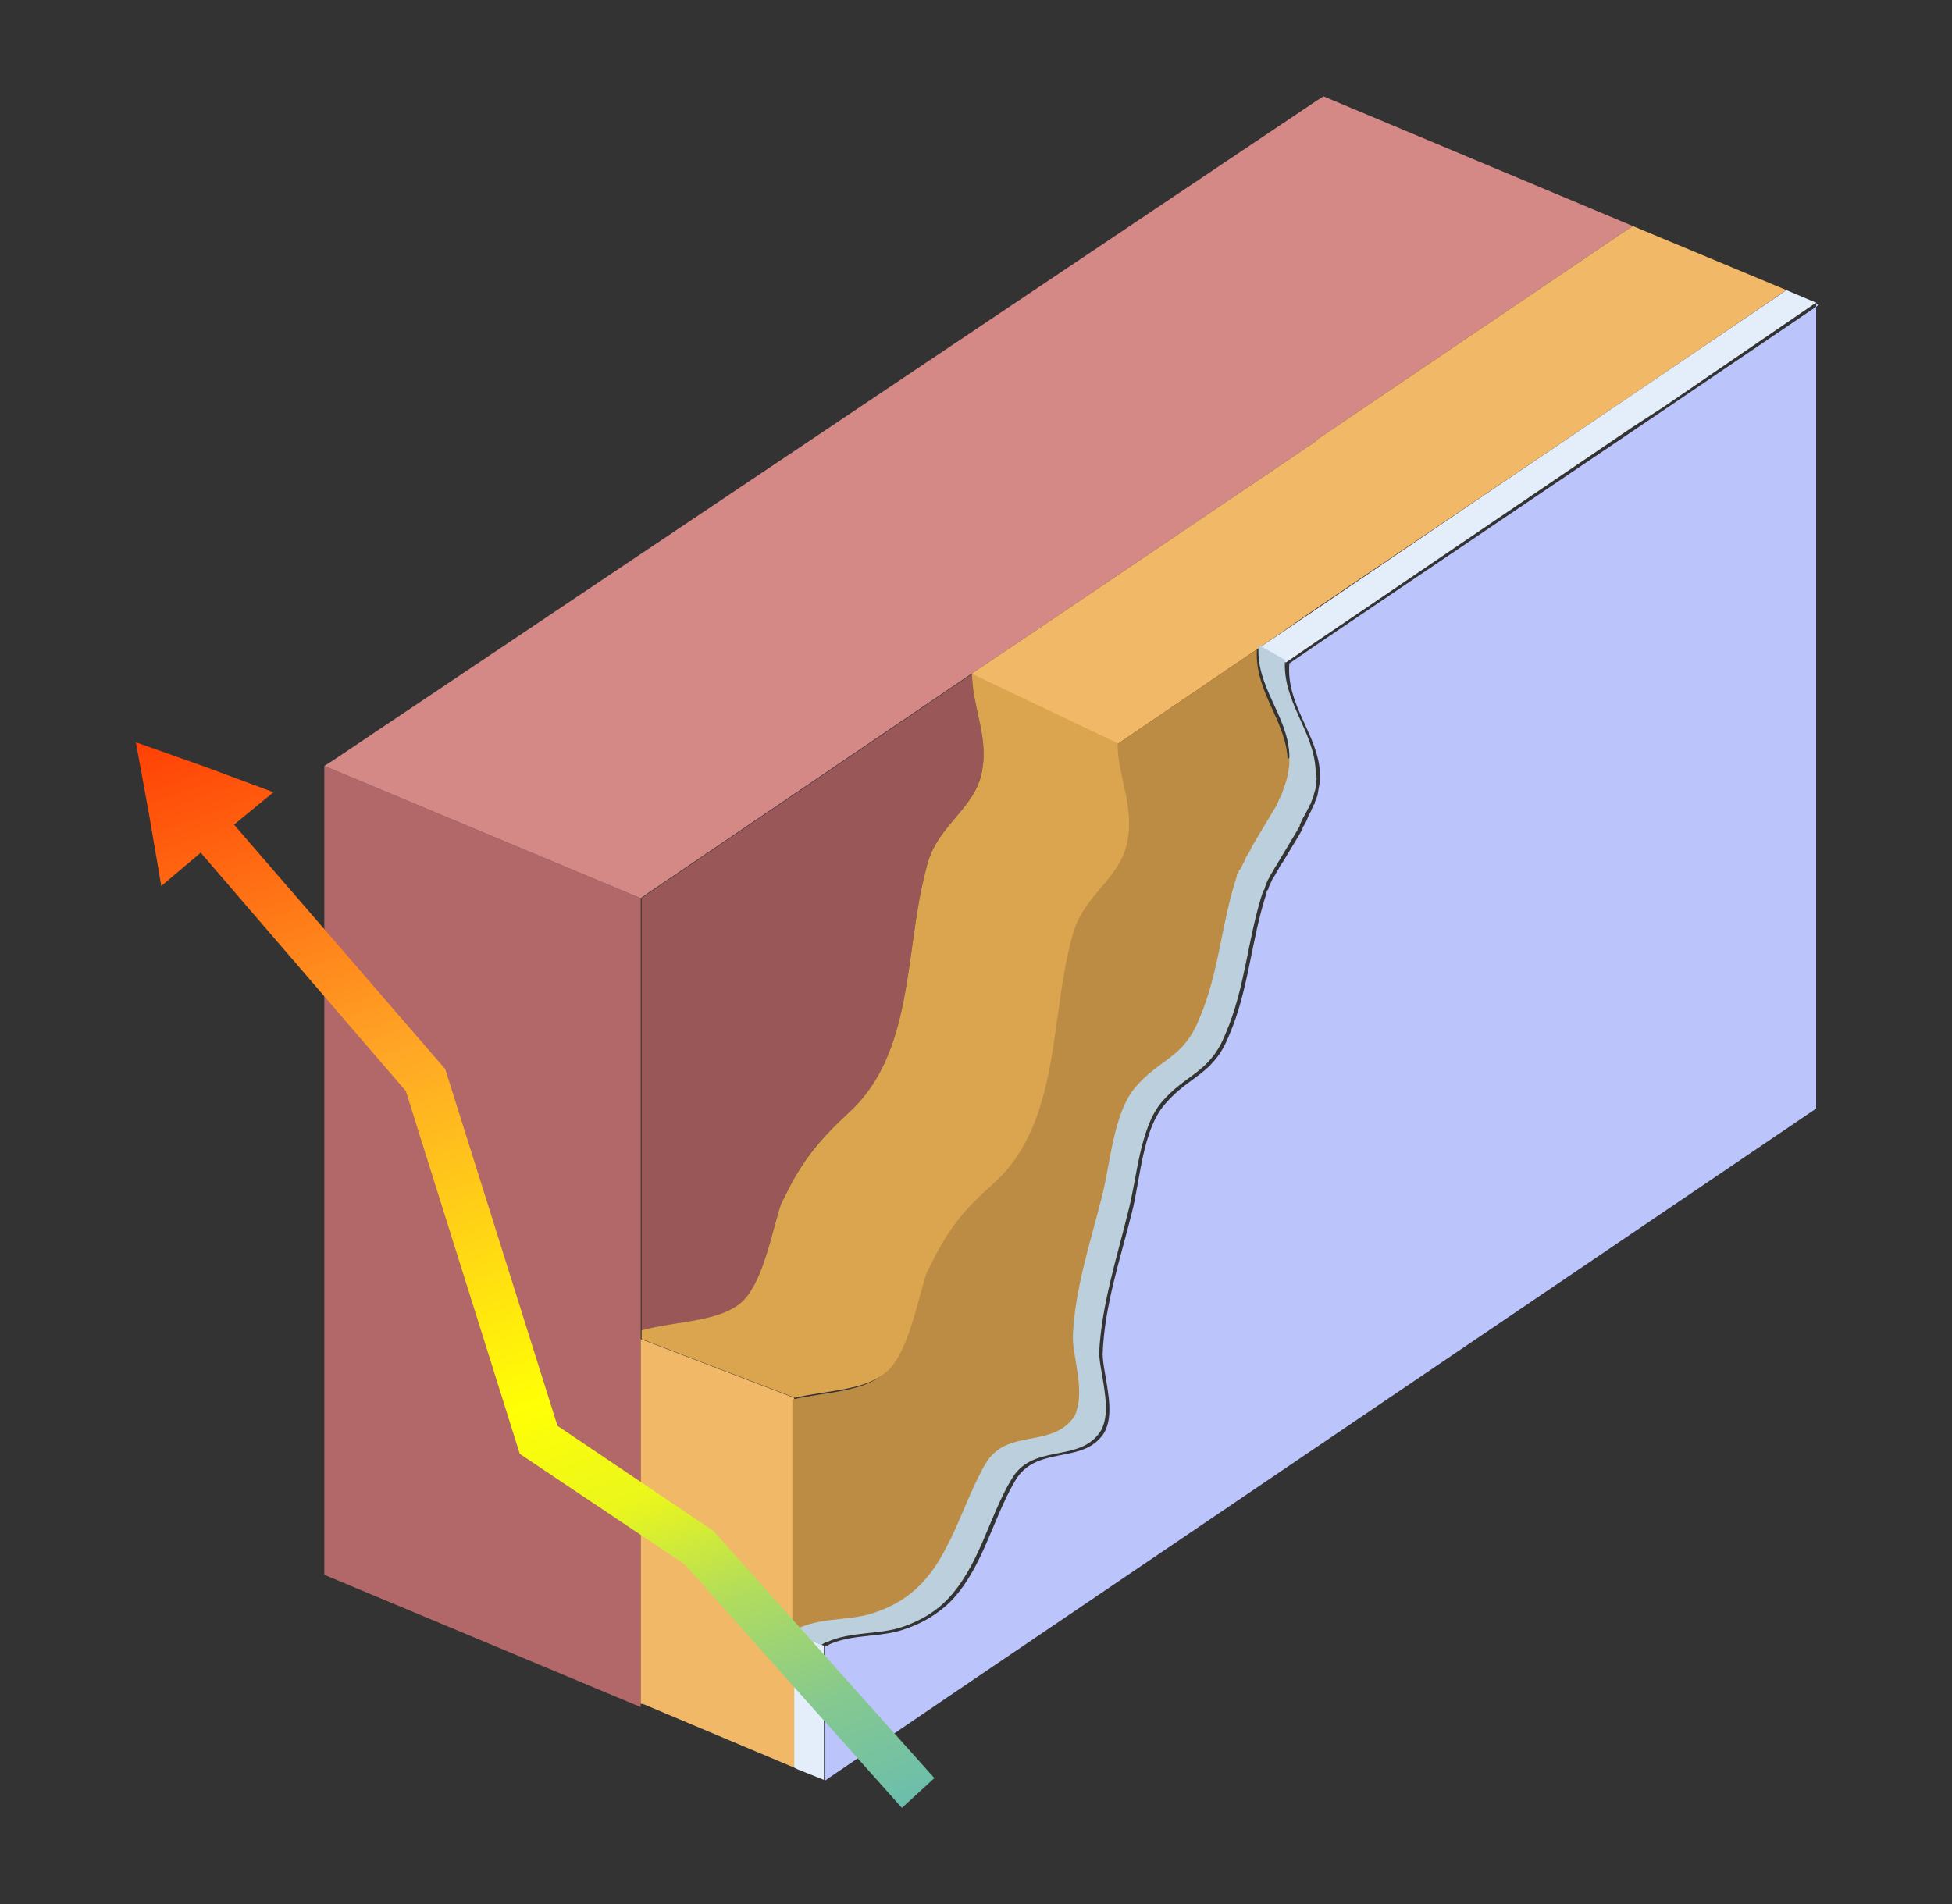 <?xml version="1.0" encoding="UTF-8"?>
<svg id="_圖層_1" data-name="圖層 1" xmlns="http://www.w3.org/2000/svg" version="1.1" xmlns:xlink="http://www.w3.org/1999/xlink" viewBox="0 0 222.7 217.3">
  <rect x="0" y="0" width="222.7" height="217.3" fill="#333333" stroke="none"/>
  <defs>
    <style>
      .cls-1 {
        fill: #f1b867;
      }

      .cls-1, .cls-2, .cls-3, .cls-4, .cls-5, .cls-6, .cls-7, .cls-8, .cls-9, .cls-10 {
        stroke-width: 0px;
      }

      .cls-2 {
        fill: url(#linear-gradient);
      }

      .cls-3 {
        fill: #bcc5fb;
      }

      .cls-4 {
        fill: #bccfdd;
      }

      .cls-5 {
        fill: #995758;
      }

      .cls-6 {
        fill: #b26768;
      }

      .cls-7 {
        fill: #e3eefa;
      }

      .cls-8 {
        fill: #d58986;
      }

      .cls-9 {
        fill: #bc8c45;
      }

      .cls-10 {
        fill: #dba550;
      }
    </style>
    <linearGradient id="linear-gradient" x1="35.4" y1="77.4" x2="84.7" y2="212.9" gradientUnits="userSpaceOnUse">
      <stop offset="0" stop-color="#ff4005"/>
      <stop offset=".3" stop-color="#ffa626"/>
      <stop offset=".6" stop-color="#ffff05"/>
      <stop offset=".7" stop-color="#eaf61c"/>
      <stop offset=".8" stop-color="#b0dc5e"/>
      <stop offset=".9" stop-color="#86c98f"/>
      <stop offset="1" stop-color="#6bbead"/>
      <stop offset="1" stop-color="#62bab9"/>
    </linearGradient>
  </defs>
  <polygon class="cls-6" points="73.1 102.5 73.1 194.8 37 179.7 37 87.4 73.1 102.5"/>
  <polygon class="cls-8" points="186.3 25.8 185.5 26.3 150.2 50.2 150.2 50.3 117.8 72.2 110.8 76.9 110.8 76.9 110.8 76.9 73.8 102 73.1 102.5 37 87.4 37.8 86.9 150.2 11.5 151 11 186.3 25.8"/>
  <polygon class="cls-1" points="90.6 159.5 90.6 201.7 73.5 194.5 73.1 194.4 73.1 152.8 90.6 159.5"/>
  <path class="cls-5" d="M112.1,87.6c-.7,4.7-5,6.3-6.3,11-.1.4-.2.8-.3,1.2,0,0,0,0,0,0-2.3,9.2-1.3,20.5-8.7,27.2-2.8,2.6-4.4,4.3-6.1,7.3-.5.9-1,1.9-1.6,3.1-1,3-2,8.7-4.3,11-2.6,2.6-7.7,2.3-11.6,3.4v-49.3l.7-.5,37-25.1h0c0,3.6,1.8,7,1.2,10.7Z"/>
  <polygon class="cls-1" points="203.8 33.1 186.3 45 150.2 69.4 143.7 73.9 143.7 73.9 127.5 84.9 127.4 84.9 110.8 76.9 110.8 76.9 117.8 72.2 150.2 50.3 150.2 50.2 185.5 26.3 186.3 25.8 186.3 25.8 186.3 25.8 203.8 33.1"/>
  <polygon class="cls-7" points="94 187.8 94 203.1 91 201.9 90.6 201.7 90.6 186.4 94 187.8"/>
  <polygon class="cls-7" points="207.2 34.5 207.2 34.6 207.1 34.6 189.7 46.5 186.3 48.7 153.6 70.9 150.2 73.2 146.7 75.6 143.7 73.9 150.2 69.5 167.7 57.6 167.7 57.6 186.3 45 203.1 33.6 203.8 33.1 207.1 34.5 207.2 34.5"/>
  <path class="cls-3" d="M207.2,34.6v91.9l-99,67.1-14.1,9.6h0s0-15.3,0-15.3c.2,0,.4-.2.6-.3,2.8-1.2,6-.7,8.8-1.8,2-.7,3.5-1.7,4.8-2.9,3.8-3.8,4.9-9.5,7.5-13.9,2.3-4,7.3-2,9.8-5,1.1-1.2,1.1-3.3.8-5.2-.2-1.6-.6-3.2-.6-4.3.2-5.5,2-10.8,3.3-16,1-3.8,1.2-9.5,3.8-12.5,2.8-3.3,5.5-3.3,7.3-7.8,2.3-5.3,2.5-10.8,4.3-16.3,0-.1,0-.3.2-.4,0-.3.2-.5.3-.8.1-.3.3-.6.5-.9.1-.2.2-.4.4-.7.1-.3.3-.5.5-.8.6-1,1.2-2,1.8-3,.1-.2.3-.5.4-.7,0,0,0-.2.1-.3.2-.3.4-.7.5-1,0,0,0,0,0,0,.1-.3.3-.6.4-.8,0,0,0,0,0,0,0-.1.1-.3.2-.4,0-.2.1-.3.2-.4,0-.3.2-.6.3-.9.1-.6.2-1.2.3-1.7,0,0,0-.1,0-.2,0,0,0,0,0-.1,0-.2,0-.3,0-.5-.2-4.5-3.9-7.8-3.5-12.6l3.5-2.4,3.4-2.3,32.7-22.1,3.4-2.3,17.4-11.8h0Z"/>
  <path class="cls-9" d="M147.2,86.4c0,.3,0,.5,0,.8,0,.1,0,.2,0,.3,0,.9-.4,1.9-.7,2.9-.2.4-.3.8-.5,1.2-.2.3-.3.7-.5,1-.6,1.2-1.4,2.4-2.1,3.5-.1.2-.3.5-.4.7-.2.4-.4.7-.6,1.1,0,.1-.1.3-.2.4-.2.4-.4.8-.6,1.2,0,.1-.1.3-.2.4,0,.1-.1.3-.2.4-1.7,5.5-2,11-4.3,16.3-1.8,4.5-4.5,4.5-7.3,7.8-2.5,3-2.8,8.8-3.8,12.5-1.2,5.3-3,10.5-3.3,16,0,2.1,1.2,5.6.5,8.1-.1.5-.4,1-.7,1.4-1.1,1.3-2.7,1.7-4.3,2-2.1.4-4.2.8-5.5,3-.2.4-.4.7-.6,1.1h0c-1.4,2.7-2.4,5.7-3.9,8.5-1.6,3.1-3.8,5.8-7.8,7.2-2.8,1-6,.5-8.8,1.8-.2,0-.4.2-.6.3-.1,0-.2.1-.4.2v-26.8c3.8-.9,8.3-.8,10.7-3.2,2.3-2.3,3.3-8,4.3-11,2.3-5,4-7,7.7-10.3,7.7-7,6.3-19,9-28.4,1.3-4.7,5.7-6.3,6.3-11,.6-3.7-1.3-7.1-1.2-10.7h0l16.2-11c-.3,4.8,3.3,8.1,3.5,12.5Z"/>
  <path class="cls-4" d="M150.2,88.6s0,0,0,.1c0,0,0,.1,0,.2,0,.6-.1,1.2-.3,1.7,0,.3-.2.6-.3.9,0,.1-.1.3-.2.4,0,.2-.1.3-.2.4,0,0,0,0,0,0-.1.3-.3.6-.4.8,0,0,0,0,0,0-.2.3-.3.6-.5,1,0,0,0,.2-.1.3-.1.2-.3.5-.4.7-.6,1-1.2,2-1.8,3-.2.3-.3.6-.5.8-.1.2-.2.4-.4.7-.2.3-.3.6-.5.9-.1.3-.2.5-.3.8,0,.1-.1.3-.2.4-1.8,5.5-2,11-4.3,16.3-1.8,4.5-4.5,4.5-7.3,7.8-2.5,3-2.8,8.8-3.8,12.5-1.3,5.3-3,10.5-3.3,16,0,1.1.4,2.7.6,4.3.3,2,.3,4-.8,5.2-2.5,3-7.5,1-9.8,5-2.6,4.3-3.7,10.1-7.5,13.9-1.2,1.2-2.8,2.2-4.8,2.9-2.8,1-6,.5-8.8,1.8-.2,0-.4.2-.6.3l-3.4-1.4h0c.1-.2.2-.2.4-.3.2-.1.4-.2.6-.3,2.8-1.2,6-.7,8.8-1.8,4-1.4,6.2-4.1,7.8-7.2,1.5-2.8,2.5-5.8,3.9-8.5h0c.2-.4.4-.8.6-1.1,1.3-2.3,3.4-2.6,5.5-3,1.6-.3,3.2-.7,4.3-2,.4-.4.6-.9.7-1.4.7-2.5-.5-6-.5-8.1.2-5.5,2-10.8,3.3-16,1-3.8,1.3-9.5,3.8-12.5,2.8-3.3,5.5-3.3,7.3-7.8,2.3-5.3,2.5-10.8,4.3-16.3,0-.1,0-.3.2-.4,0-.1,0-.3.2-.4.2-.4.4-.8.6-1.2,0-.1.1-.3.2-.4.2-.3.4-.7.6-1.1.1-.2.3-.5.4-.7.7-1.2,1.4-2.3,2.1-3.5.2-.3.4-.7.5-1,.2-.4.4-.8.5-1.2.4-1,.6-1.9.7-2.9,0-.1,0-.2,0-.3,0-.3,0-.5,0-.8-.2-4.5-3.9-7.8-3.5-12.5h0s0,0,0,0l3,1.7c-.3,4.8,3.3,8.1,3.5,12.6,0,.2,0,.3,0,.5Z"/>
  <path class="cls-10" d="M128.7,95.6c-.7,4.7-5,6.3-6.3,11-2.7,9.4-1.3,21.4-9,28.4-3.7,3.3-5.3,5.3-7.7,10.3-1,3-2,8.7-4.3,11-2.4,2.4-6.9,2.3-10.7,3.2l-17.5-6.7v-1c3.9-1.1,9.1-.9,11.6-3.4,2.3-2.3,3.3-8,4.3-11,.6-1.2,1.1-2.2,1.6-3.1,1.7-2.9,3.3-4.7,6.1-7.3,7.4-6.7,6.4-18,8.7-27.2,0,0,0,0,0,0,.1-.4.2-.8.3-1.2,1.3-4.7,5.7-6.4,6.3-11,.6-3.7-1.2-7.1-1.2-10.7l16.6,7.9h0c0,3.6,1.8,7,1.2,10.7Z"/>
  <polygon class="cls-2" points="106.6 202.9 102.9 206.3 78.1 178.5 59.3 165.9 46.3 124.5 22.9 97.3 18.4 101.1 17 92.9 15.5 84.7 23.4 87.5 31.2 90.4 26.7 94.1 50.8 122 63.6 162.7 81.4 174.7 106.6 202.9"/>
</svg>